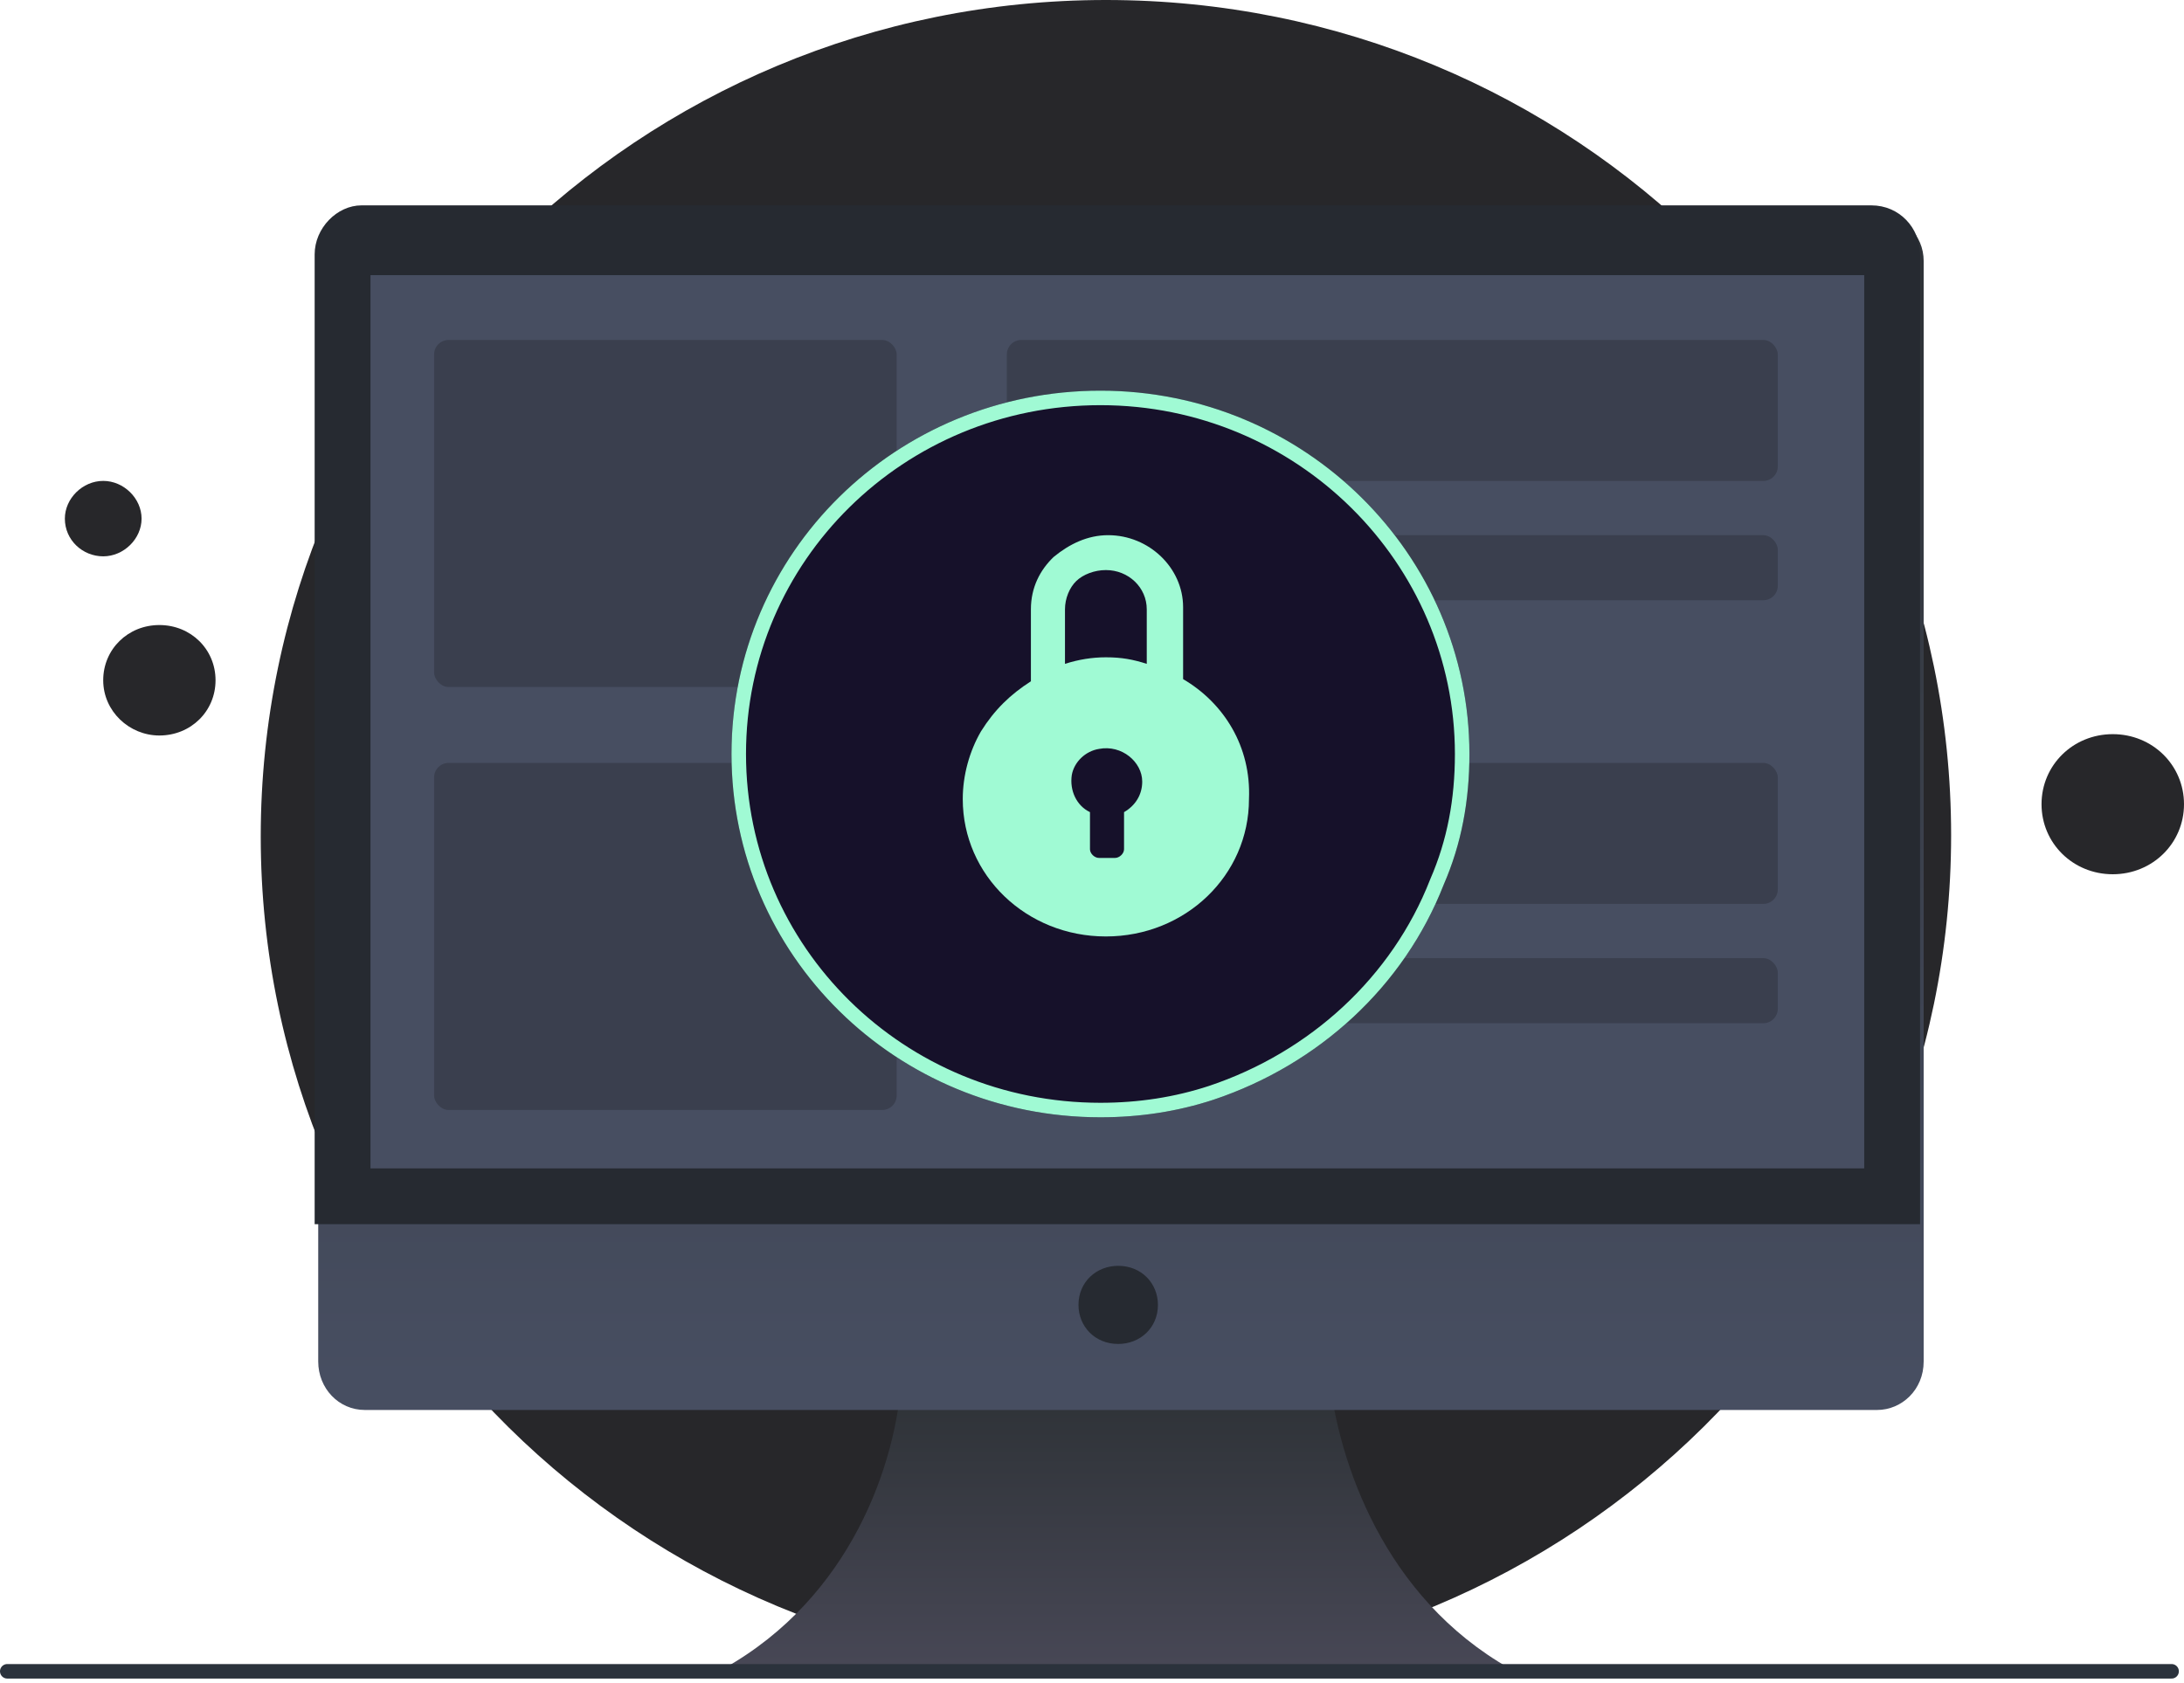<svg width="301" height="232" viewBox="0 0 301 232" fill="none" xmlns="http://www.w3.org/2000/svg">
<path d="M152.42 230.456C216.798 230.456 268.905 178.831 268.905 115.135C268.905 51.439 216.798 0 152.42 0C88.231 0 35.935 51.625 35.935 115.321C35.935 179.017 88.231 230.456 152.42 230.456Z" fill="#27272A"/>
<path d="M208.103 230.027C190.356 230.584 169.023 230.027 153.92 229.841C139.005 230.398 117.483 230.584 99.736 230.027C117.294 220.185 123.524 201.8 124.279 189.729H183.182C184.504 201.614 190.734 220.185 208.103 230.027Z" fill="url(#paint0_linear_3634_16756)"/>
<path d="M265.121 35.968V187.686C265.121 191.586 262.101 194.372 258.703 194.372H50.276C46.689 194.372 43.857 191.4 43.857 187.686V35.968C43.857 32.44 46.878 29.283 50.276 29.283H258.325C262.29 29.468 265.121 32.44 265.121 35.968Z" fill="url(#paint1_linear_3634_16756)"/>
<path d="M264.624 35.074V168.763H43.365V35.074C43.365 31.432 46.463 28.311 49.82 28.311H257.912C261.784 28.311 264.624 31.432 264.624 35.074Z" fill="#262A31"/>
<path d="M256.669 37.931H51.06V161.067H256.928V37.931H256.669Z" fill="#474E61"/>
<rect x="59.828" y="46.865" width="63.753" height="47.843" rx="2" fill="#3A3F4E"/>
<rect x="138.762" y="46.865" width="106.255" height="19.436" rx="2" fill="#3A3F4E"/>
<rect x="138.762" y="105.173" width="106.255" height="19.436" rx="2" fill="#3A3F4E"/>
<rect x="138.762" y="73.777" width="106.255" height="8.97" rx="2" fill="#3A3F4E"/>
<rect x="138.762" y="132.085" width="106.255" height="8.97" rx="2" fill="#3A3F4E"/>
<rect x="59.828" y="105.173" width="63.753" height="47.843" rx="2" fill="#3A3F4E"/>
<path d="M154.112 185.272C157.132 185.272 159.587 183.043 159.587 179.886C159.587 176.915 157.321 174.501 154.112 174.501C151.091 174.501 148.637 176.729 148.637 179.886C148.637 182.858 150.902 185.272 154.112 185.272Z" fill="#262A31"/>
<path d="M1 230.398H299.291" stroke="#2B323C" stroke-width="2" stroke-miterlimit="10" stroke-linecap="round" stroke-linejoin="round"/>
<path d="M21.965 101.393C26.307 101.393 29.706 98.05 29.706 93.779C29.706 89.508 26.307 86.165 21.965 86.165C17.623 86.165 14.225 89.508 14.225 93.779C14.225 98.05 17.812 101.393 21.965 101.393Z" fill="#27272A"/>
<path d="M14.226 76.694C17.058 76.694 19.512 74.28 19.512 71.495C19.512 68.709 17.058 66.295 14.226 66.295C11.394 66.295 8.939 68.709 8.939 71.495C8.939 74.466 11.394 76.694 14.226 76.694Z" fill="#27272A"/>
<path d="M291.182 120.52C296.657 120.52 301 116.249 301 110.864C301 105.478 296.657 101.207 291.182 101.207C285.707 101.207 281.365 105.478 281.365 110.864C281.365 116.249 285.707 120.52 291.182 120.52Z" fill="#27272A"/>
<g filter="url(#filter0_d_3634_16756)">
<path d="M202.515 99.941C202.515 106.403 201.422 112.327 198.961 117.982C193.494 131.984 181.738 142.755 167.248 147.602C162.327 149.218 157.133 150.026 151.665 150.026C123.506 150.026 100.814 127.676 100.814 99.941C100.814 72.205 123.506 49.855 151.665 49.855C179.824 49.855 202.515 72.475 202.515 99.941Z" fill="#16112A"/>
<path d="M151.665 50.855C179.283 50.855 201.516 73.038 201.516 99.94C201.516 106.285 200.443 112.071 198.044 117.583L198.03 117.618C192.677 131.326 181.159 141.893 166.937 146.652C162.122 148.233 157.033 149.025 151.665 149.025C124.044 149.025 101.814 127.109 101.814 99.94C101.815 72.772 124.044 50.855 151.665 50.855Z" stroke="#A0FAD4" stroke-width="2"/>
</g>
<path d="M163.056 93.619V83.698C163.056 78.287 158.36 73.777 152.724 73.777C149.907 73.777 147.402 74.979 145.211 76.783C143.332 78.587 142.08 80.992 142.08 83.999V93.92C139.262 95.724 137.071 97.828 135.192 100.835C133.627 103.54 132.688 106.847 132.688 110.154C132.688 120.677 141.454 129.095 152.411 129.095C163.369 129.095 172.135 120.677 172.135 110.154C172.448 102.939 168.691 96.926 163.056 93.619ZM154.916 111.958V117.069C154.916 117.67 154.29 118.272 153.664 118.272H151.472C150.846 118.272 150.22 117.67 150.22 117.069V113.762V111.958C148.341 111.056 147.402 108.952 147.715 106.847C148.028 105.043 149.594 103.54 151.472 103.24C154.603 102.638 157.421 105.043 157.421 107.749C157.421 109.553 156.481 111.056 154.916 111.958ZM158.047 91.515C156.168 90.913 154.603 90.613 152.411 90.613C150.533 90.613 148.654 90.913 146.776 91.515V83.999C146.776 82.495 147.402 80.992 148.341 80.09C149.281 79.188 150.846 78.587 152.411 78.587C155.542 78.587 158.047 80.992 158.047 83.999V91.515Z" fill="#A0FAD4"/>
<defs>
<filter id="filter0_d_3634_16756" x="96.814" y="49.855" width="109.701" height="108.17" filterUnits="userSpaceOnUse" color-interpolation-filters="sRGB">
<feFlood flood-opacity="0" result="BackgroundImageFix"/>
<feColorMatrix in="SourceAlpha" type="matrix" values="0 0 0 0 0 0 0 0 0 0 0 0 0 0 0 0 0 0 127 0" result="hardAlpha"/>
<feOffset dy="4"/>
<feGaussianBlur stdDeviation="2"/>
<feComposite in2="hardAlpha" operator="out"/>
<feColorMatrix type="matrix" values="0 0 0 0 0 0 0 0 0 0 0 0 0 0 0 0 0 0 0.25 0"/>
<feBlend mode="normal" in2="BackgroundImageFix" result="effect1_dropShadow_3634_16756"/>
<feBlend mode="normal" in="SourceGraphic" in2="effect1_dropShadow_3634_16756" result="shape"/>
</filter>
<linearGradient id="paint0_linear_3634_16756" x1="153.688" y1="229.317" x2="153.688" y2="193.002" gradientUnits="userSpaceOnUse">
<stop stop-color="#474755"/>
<stop offset="0.991" stop-color="#2F3338"/>
</linearGradient>
<linearGradient id="paint1_linear_3634_16756" x1="154.017" y1="190.121" x2="154.017" y2="42.58" gradientUnits="userSpaceOnUse">
<stop stop-color="#474E61"/>
<stop offset="0.991" stop-color="#2F3338"/>
</linearGradient>
</defs>
</svg>
